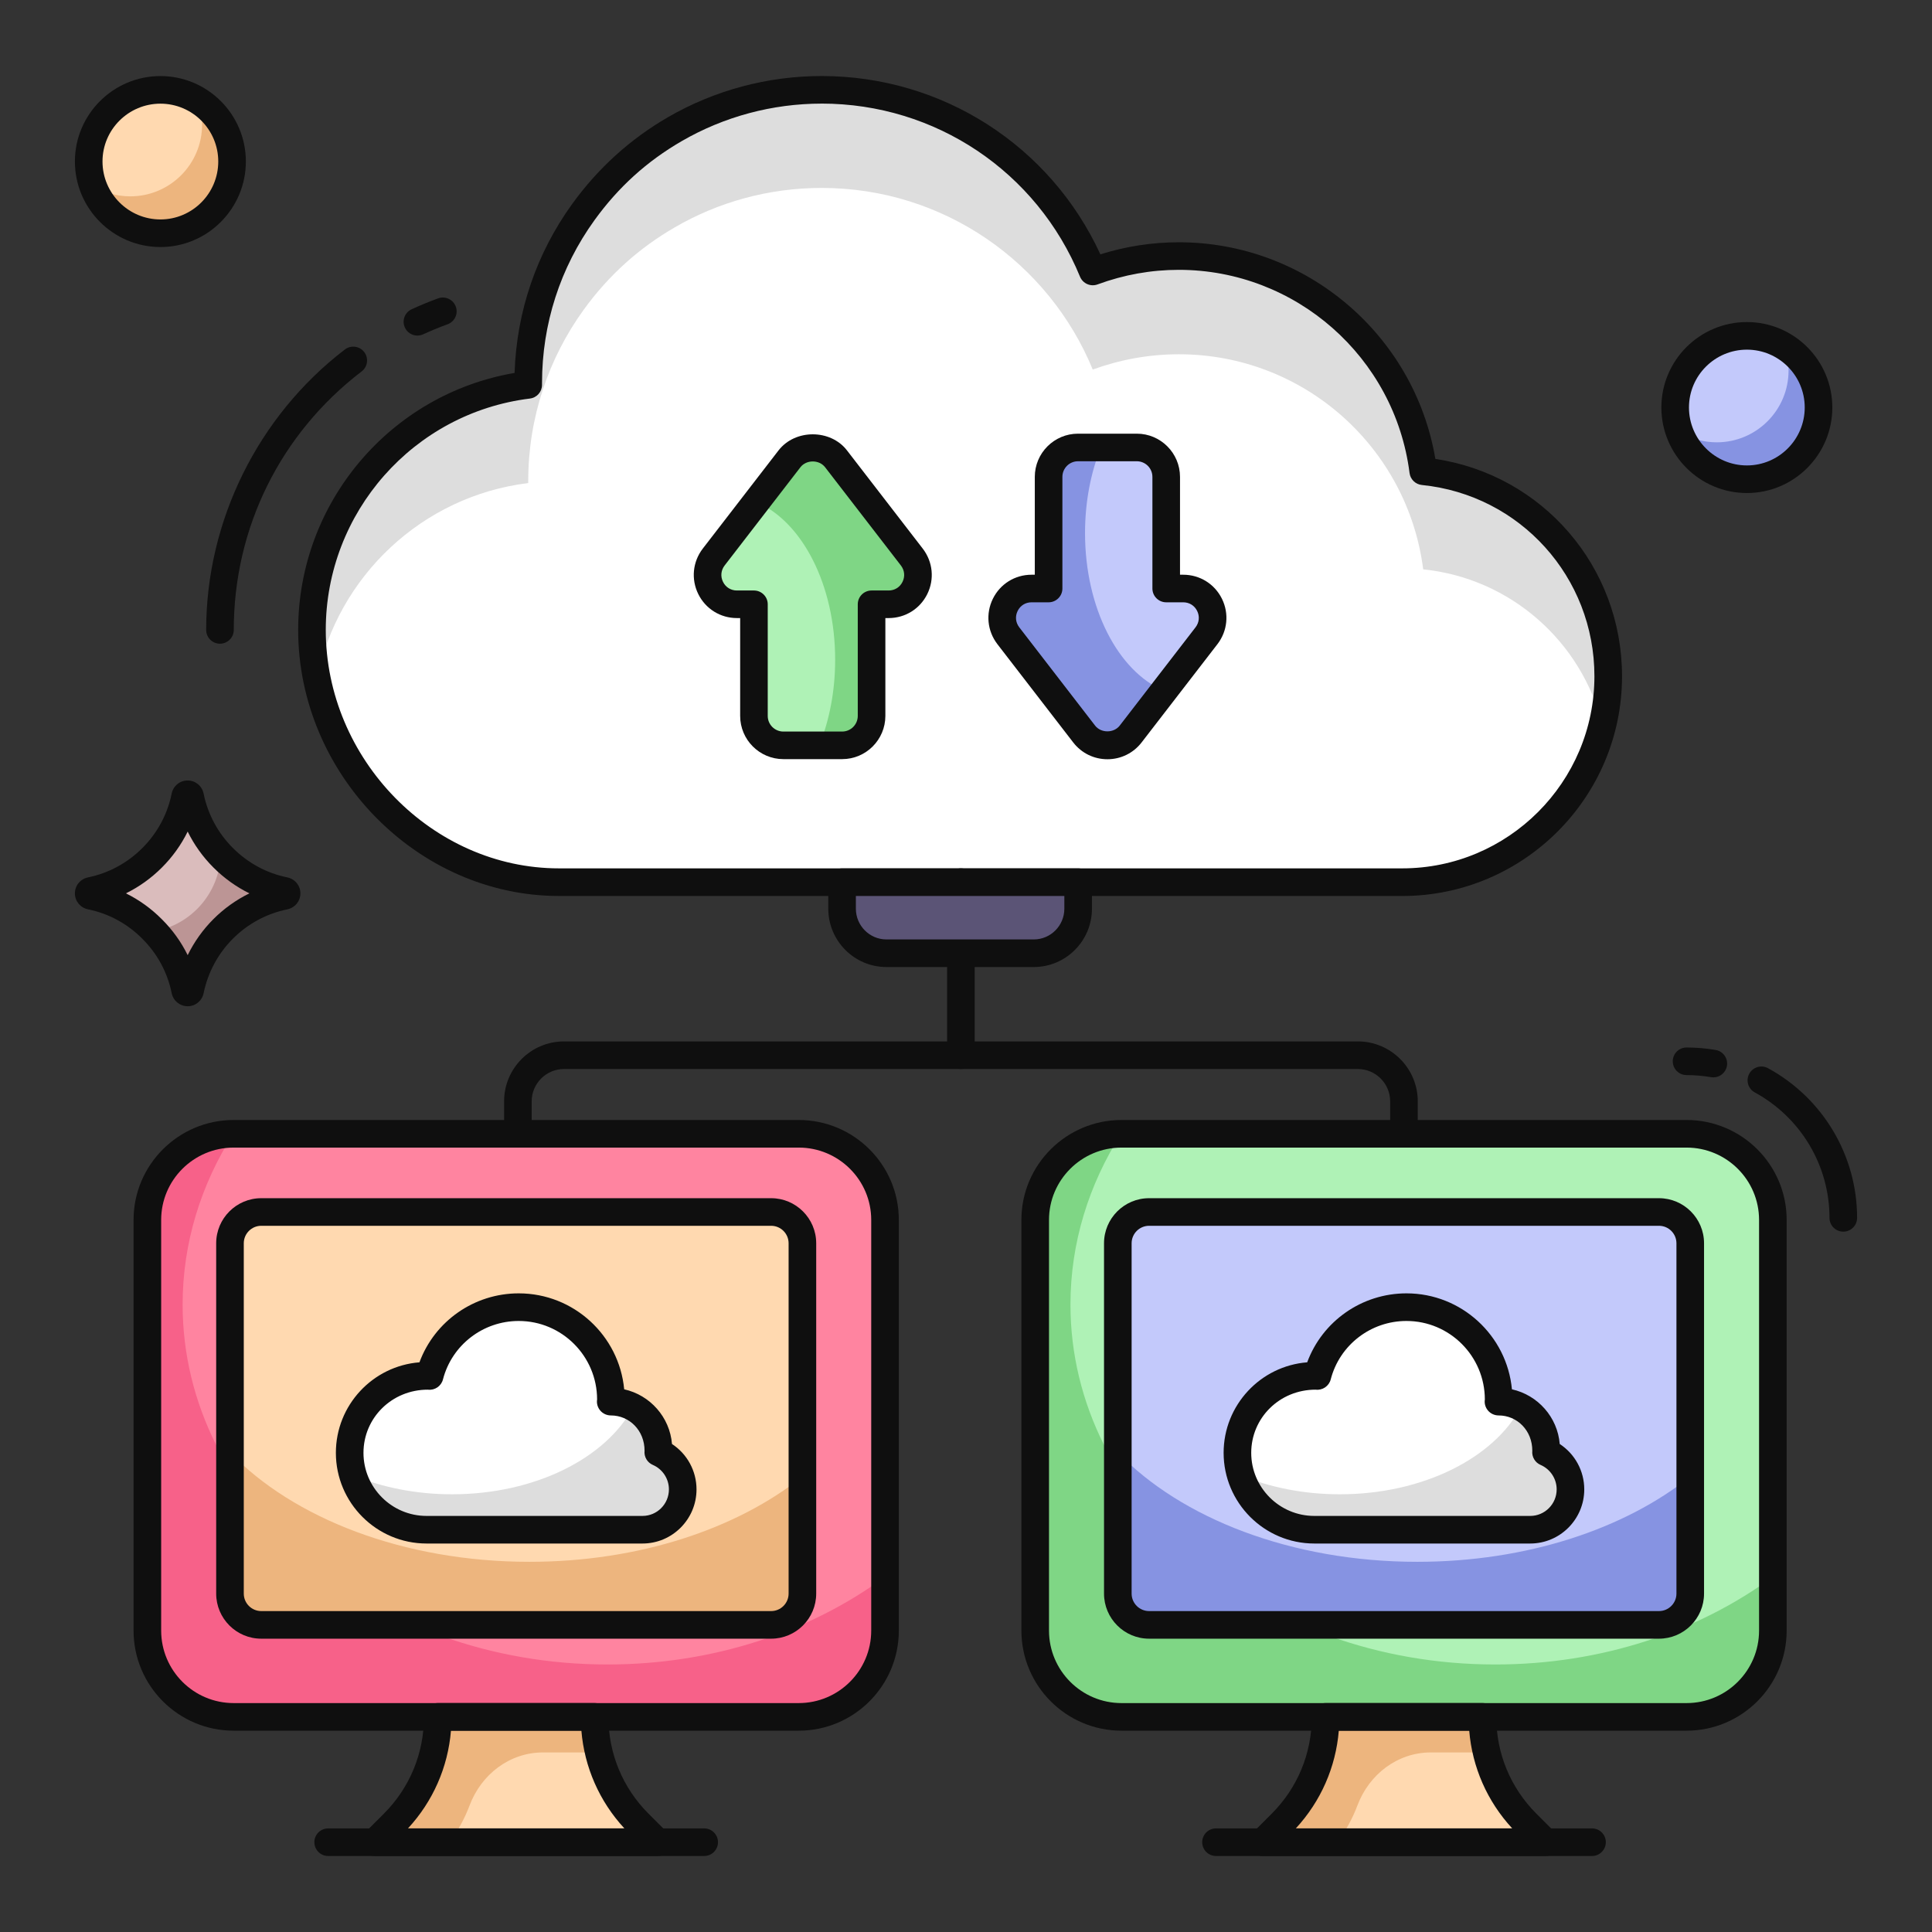 <svg xmlns="http://www.w3.org/2000/svg" id="Layer_1" viewBox="0 0 105 105"><rect x="0" y="0" width="105" height="105" fill="#333333" stroke="none"/><g><g><g><path d="m36.68 7.017c2.337-1.353 5.066-2.136 7.973-2.136 6.653 0 12.356 4.082 14.738 9.874 1.454-.537 3.03-.839 4.674-.839 6.821 0 12.446 5.099 13.285 11.697 5.647.57 10.053 5.345 10.053 11.138 0 6.184-5.01 11.193-11.193 11.193h-45.836c-7.403 0-13.419-6.296-13.419-13.71 0-6.844 5.133-12.502 11.753-13.318v-.101c0-3.466 1.107-6.676 2.997-9.292 1.403-1.943 3.081-3.411 4.976-4.506z" fill="#fff"></path></g><g><path d="m87.408 36.754c0 .92-.11 1.81-.32 2.66-1.11-4.53-4.99-7.99-9.74-8.47-.84-6.6-6.46-11.69-13.28-11.69-1.65 0-3.22.3-4.68.83-2.38-5.79-8.08-9.87-14.73-9.87-2.91 0-5.64.78-7.98 2.14-1.89 1.09-3.57 2.56-4.97 4.5-1.89 2.62-3 5.83-3 9.3v.1c-5.74.7-10.36 5.05-11.49 10.66-.17-.87-.26-1.77-.26-2.68 0-6.84 5.13-12.5 11.75-13.32v-.1c0-3.46 1.11-6.67 3-9.29 1.4-1.94 3.08-3.41 4.97-4.51 2.34-1.35 5.07-2.13 7.98-2.13 6.65 0 12.35 4.08 14.73 9.87 1.46-.54 3.03-.84 4.68-.84 6.82 0 12.44 5.1 13.28 11.7 5.65.57 10.06 5.34 10.06 11.14z" fill="#ddd"></path></g><g><g><path d="m22.687 18.239c-.284 0-.555-.162-.682-.437-.173-.376-.009-.822.368-.995.469-.216.948-.413 1.438-.592.388-.141.819.059.961.448.142.389-.059.82-.448.961-.451.164-.892.346-1.324.544-.102.047-.208.069-.313.069z" fill="#0f0f0f"></path></g><g><path d="m11.955 34.984c-.414 0-.75-.336-.75-.75 0-5.93 2.818-11.627 7.538-15.24.329-.252.799-.189 1.052.14.251.329.189.8-.14 1.051-4.417 3.381-6.95 8.501-6.95 14.049-0.0.414-.336.75-.75.75z" fill="#0f0f0f"></path></g></g><g><path d="m76.21 48.694h-45.836c-7.68 0-14.169-6.622-14.169-14.459 0-6.924 5.012-12.816 11.762-13.967.107-3.324 1.183-6.488 3.13-9.183 1.404-1.943 3.156-3.53 5.208-4.717 2.528-1.463 5.415-2.236 8.349-2.236 6.556 0 12.427 3.78 15.15 9.691 1.384-.435 2.814-.656 4.263-.656 6.907 0 12.8 5.021 13.942 11.774 5.824.873 10.145 5.851 10.145 11.811 0 6.586-5.358 11.943-11.943 11.943zm-31.557-43.063c-2.67 0-5.298.704-7.597 2.035-0 0-0 0-0.0 0-1.895 1.095-3.446 2.5-4.744 4.296-1.867 2.586-2.854 5.647-2.854 8.853v.101c0 .379-.282.698-.658.744-6.325.78-11.095 6.185-11.095 12.574 0 7.025 5.802 12.959 12.669 12.959h45.836c5.758 0 10.443-4.685 10.443-10.443 0-5.384-4.032-9.852-9.378-10.392-.348-.035-.625-.305-.669-.652-.8-6.294-6.191-11.041-12.54-11.041-1.505 0-2.991.267-4.415.792-.378.14-.799-.045-.954-.418-2.35-5.716-7.863-9.409-14.044-9.409zm-7.973 1.386h.01z" fill="#0f0f0f"></path></g><g><g><path d="m48.099 66.299v22.32c0 2.59-2.1 4.69-4.69 4.69h-30.71c-2.59 0-4.69-2.1-4.69-4.69v-22.32c0-2.59 2.1-4.68 4.69-4.68h30.71c2.59 0 4.69 2.09 4.69 4.68z" fill="#0f0f0f"></path></g><g><path d="m43.609 67.569v19.04c0 .94-.76 1.7-1.7 1.7h-27.71c-.94 0-1.7-.76-1.7-1.7v-19.04c0-.94.76-1.7 1.7-1.7h27.71c.94 0 1.7.76 1.7 1.7z" fill="#0f0f0f"></path></g><g><path d="m20.373 100.119 1.017-1.017c1.537-1.537 2.401-3.622 2.401-5.796v-0h8.526v0c0 2.174.864 4.258 2.401 5.796l1.017 1.017z" fill="#0f0f0f"></path></g><g><path d="m48.099 66.299v22.32c0 2.59-2.1 4.69-4.69 4.69h-30.71c-2.59 0-4.69-2.1-4.69-4.69v-22.32c0-2.59 2.1-4.68 4.69-4.68h30.71c2.59 0 4.69 2.09 4.69 4.68z" fill="#0f0f0f"></path></g><g><path d="m43.609 67.569v19.04c0 .94-.76 1.7-1.7 1.7h-27.71c-.94 0-1.7-.76-1.7-1.7v-19.04c0-.94.76-1.7 1.7-1.7h27.71c.94 0 1.7.76 1.7 1.7z" fill="#0f0f0f"></path></g><g><path d="m20.373 100.119 1.017-1.017c1.537-1.537 2.401-3.622 2.401-5.796v-0h8.526v0c0 2.174.864 4.258 2.401 5.796l1.017 1.017z" fill="#0f0f0f"></path></g><g><path d="m48.099 66.299v22.32c0 2.59-2.1 4.69-4.69 4.69h-30.71c-2.59 0-4.69-2.1-4.69-4.69v-22.32c0-2.59 2.1-4.68 4.69-4.68h30.71c2.59 0 4.69 2.09 4.69 4.68z" fill="#ff84a0"></path></g><g><path d="m48.095 85.701v2.92c0 2.59-2.1 4.69-4.69 4.69h-30.71c-2.59 0-4.69-2.1-4.69-4.69v-22.32c0-2.58 2.09-4.67 4.67-4.68-1.75 2.76-2.75 5.92-2.75 9.28 0 10.8 10.34 19.56 23.09 19.56 5.76 0 11.04-1.79 15.08-4.76z" fill="#f76189"></path></g><g><path d="m43.609 67.569v19.04c0 .94-.76 1.7-1.7 1.7h-27.71c-.94 0-1.7-.76-1.7-1.7v-19.04c0-.94.76-1.7 1.7-1.7h27.71c.94 0 1.7.76 1.7 1.7z" fill="#ffd9b0"></path></g><g><path d="m43.605 80.251v6.36c0 .94-.76 1.7-1.7 1.7h-27.71c-.94 0-1.7-.76-1.7-1.7v-7.68c3.43 3.58 9.44 5.95 16.28 5.95 5.96 0 11.29-1.8 14.83-4.63z" fill="#edb57e"></path></g><g><path d="m20.373 100.119 1.017-1.017c1.537-1.537 2.401-3.622 2.401-5.796v-0h8.526v0c0 2.174.864 4.258 2.401 5.796l1.017 1.017z" fill="#ffd9b0"></path></g><g><path d="m32.555 95.241h-3.043c-1.812 0-3.352 1.185-3.991 2.881-.268.712-.636 1.385-1.096 1.998h-4.05l1.01-1.02c1.54-1.54 2.41-3.62 2.41-5.79h8.52c0.0.65.08 1.3.24 1.93z" fill="#edb57e"></path></g><g><g><path d="m38.271 100.869h-20.436c-.414 0-.75-.336-.75-.75s.336-.75.75-.75h20.436c.414 0 .75.336.75.75s-.336.75-.75.75z" fill="#0f0f0f"></path></g></g><g><path d="m43.409 94.059h-30.71c-3 0-5.44-2.44-5.44-5.44v-22.32c0-2.994 2.44-5.43 5.44-5.43h30.71c3 0 5.44 2.436 5.44 5.43v22.32c0 3-2.44 5.44-5.44 5.44zm-30.71-31.69c-2.172 0-3.94 1.763-3.94 3.93v22.32c0 2.173 1.768 3.94 3.94 3.94h30.71c2.172 0 3.94-1.767 3.94-3.94v-22.32c0-2.167-1.768-3.93-3.94-3.93h-30.71z" fill="#0f0f0f"></path></g><g><path d="m41.909 89.059h-27.71c-1.351 0-2.45-1.099-2.45-2.45v-19.04c0-1.351 1.099-2.45 2.45-2.45h27.71c1.351 0 2.45 1.099 2.45 2.45v19.04c0 1.351-1.099 2.45-2.45 2.45zm-27.71-22.44c-.524 0-.95.426-.95.95v19.04c0 .524.426.95.95.95h27.71c.523 0 .95-.426.95-.95v-19.04c0-.524-.426-.95-.95-.95z" fill="#0f0f0f"></path></g><g><path d="m35.734 100.869h-15.361c-.303 0-.577-.183-.693-.463s-.052-.603.163-.817l1.017-1.017c1.406-1.406 2.181-3.276 2.181-5.265 0-.414.336-.75.75-.75h8.526c.414 0 .75.336.75.75 0 1.989.774 3.859 2.181 5.265l1.017 1.017c.214.214.279.537.163.817s-.39.463-.693.463zm-13.561-1.5h11.76c-1.359-1.473-2.172-3.326-2.336-5.312h-7.088c-.164 1.987-.977 3.84-2.336 5.312z" fill="#0f0f0f"></path></g></g><g><g><path d="m96.351 66.299v22.32c0 2.59-2.1 4.69-4.69 4.69h-30.71c-2.59 0-4.69-2.1-4.69-4.69v-22.32c0-2.59 2.1-4.68 4.69-4.68h30.71c2.59 0 4.69 2.09 4.69 4.68z" fill="#0f0f0f"></path></g><g><path d="m91.861 67.569v19.04c0 .94-.76 1.7-1.7 1.7h-27.71c-.94 0-1.7-.76-1.7-1.7v-19.04c0-.94.76-1.7 1.7-1.7h27.71c.94 0 1.7.76 1.7 1.7z" fill="#0f0f0f"></path></g><g><path d="m68.625 100.119 1.017-1.017c1.537-1.537 2.401-3.622 2.401-5.796v-0h8.526v0c0 2.174.864 4.258 2.401 5.796l1.017 1.017z" fill="#0f0f0f"></path></g><g><path d="m96.351 66.299v22.32c0 2.59-2.1 4.69-4.69 4.69h-30.71c-2.59 0-4.69-2.1-4.69-4.69v-22.32c0-2.59 2.1-4.68 4.69-4.68h30.71c2.59 0 4.69 2.09 4.69 4.68z" fill="#0f0f0f"></path></g><g><path d="m91.861 67.569v19.04c0 .94-.76 1.7-1.7 1.7h-27.71c-.94 0-1.7-.76-1.7-1.7v-19.04c0-.94.76-1.7 1.7-1.7h27.71c.94 0 1.7.76 1.7 1.7z" fill="#0f0f0f"></path></g><g><path d="m68.625 100.119 1.017-1.017c1.537-1.537 2.401-3.622 2.401-5.796v-0h8.526v0c0 2.174.864 4.258 2.401 5.796l1.017 1.017z" fill="#0f0f0f"></path></g><g><path d="m96.351 66.299v22.32c0 2.59-2.1 4.69-4.69 4.69h-30.71c-2.59 0-4.69-2.1-4.69-4.69v-22.32c0-2.59 2.1-4.68 4.69-4.68h30.71c2.59 0 4.69 2.09 4.69 4.68z" fill="#aff2b6"></path></g><g><path d="m96.347 85.701v2.92c0 2.59-2.1 4.69-4.69 4.69h-30.71c-2.59 0-4.69-2.1-4.69-4.69v-22.32c0-2.58 2.09-4.67 4.67-4.68-1.75 2.76-2.75 5.92-2.75 9.28 0 10.8 10.34 19.56 23.09 19.56 5.76 0 11.04-1.79 15.08-4.76z" fill="#7fd685"></path></g><g><path d="m91.861 67.569v19.04c0 .94-.76 1.7-1.7 1.7h-27.71c-.94 0-1.7-.76-1.7-1.7v-19.04c0-.94.76-1.7 1.7-1.7h27.71c.94 0 1.7.76 1.7 1.7z" fill="#c3c9fb"></path></g><g><path d="m91.857 80.251v6.36c0 .94-.76 1.7-1.7 1.7h-27.71c-.94 0-1.7-.76-1.7-1.7v-7.68c3.43 3.58 9.44 5.95 16.28 5.95 5.96 0 11.29-1.8 14.83-4.63z" fill="#8693e2"></path></g><g><path d="m68.625 100.119 1.017-1.017c1.537-1.537 2.401-3.622 2.401-5.796v-0h8.526v0c0 2.174.864 4.258 2.401 5.796l1.017 1.017z" fill="#ffd9b0"></path></g><g><path d="m80.807 95.241h-3.043c-1.812 0-3.352 1.185-3.991 2.881-.268.712-.636 1.385-1.096 1.998h-4.05l1.01-1.02c1.54-1.54 2.41-3.62 2.41-5.79h8.52c-0.0.65.08 1.3.24 1.93z" fill="#edb57e"></path></g><g><g><path d="m86.523 100.869h-20.436c-.414 0-.75-.336-.75-.75s.336-.75.75-.75h20.436c.414 0 .75.336.75.75s-.336.75-.75.75z" fill="#0f0f0f"></path></g></g><g><path d="m100.179 66.938c-.414 0-.75-.336-.75-.75 0-2.84-1.556-5.452-4.06-6.817-.364-.198-.498-.654-.3-1.017.199-.364.655-.498 1.018-.3 2.987 1.628 4.842 4.745 4.842 8.134 0 .414-.336.75-.75.75z" fill="#0f0f0f"></path></g><g><path d="m93.116 58.553c-.042 0-.085-.004-.128-.011-.436-.075-.882-.113-1.327-.113-.414 0-.75-.336-.75-.75s.336-.75.75-.75c.53 0 1.062.045 1.582.135.408.07.682.458.612.866-.063.365-.38.623-.738.623z" fill="#0f0f0f"></path></g><g><path d="m91.661 94.059h-30.71c-3 0-5.44-2.44-5.44-5.44v-22.32c0-2.994 2.44-5.43 5.44-5.43h30.71c3 0 5.44 2.436 5.44 5.43v22.32c0 3-2.44 5.44-5.44 5.44zm-30.71-31.69c-2.172 0-3.94 1.763-3.94 3.93v22.32c0 2.173 1.768 3.94 3.94 3.94h30.71c2.172 0 3.94-1.767 3.94-3.94v-22.32c0-2.167-1.768-3.93-3.94-3.93h-30.71z" fill="#0f0f0f"></path></g><g><path d="m90.161 89.059h-27.71c-1.351 0-2.45-1.099-2.45-2.45v-19.04c0-1.351 1.099-2.45 2.45-2.45h27.71c1.351 0 2.45 1.099 2.45 2.45v19.04c0 1.351-1.099 2.45-2.45 2.45zm-27.71-22.44c-.524 0-.95.426-.95.95v19.04c0 .524.426.95.95.95h27.71c.523 0 .95-.426.95-.95v-19.04c0-.524-.426-.95-.95-.95z" fill="#0f0f0f"></path></g><g><path d="m83.986 100.869h-15.361c-.303 0-.577-.183-.693-.463s-.052-.603.163-.817l1.017-1.017c1.406-1.406 2.181-3.276 2.181-5.265 0-.414.336-.75.75-.75h8.527c.414 0 .75.336.75.75 0 1.989.774 3.859 2.181 5.265l1.017 1.017c.214.214.279.537.163.817s-.39.463-.693.463zm-13.561-1.5h11.76c-1.359-1.472-2.172-3.326-2.336-5.312h-7.088c-.164 1.987-.977 3.84-2.336 5.312z" fill="#0f0f0f"></path></g></g><g><g><path d="m37.104 80.945c0 1.209-.976 2.192-2.185 2.192-1.089 0-10.123 0-11.737 0-2.311 0-4.178-1.873-4.178-4.178 0-2.312 1.866-4.185 4.178-4.185.053 0 .113 0 .166.007.558-2.159 2.517-3.74 4.842-3.74 2.77 0 5.008 2.238 5.008 5.008 0 .04 0 .086-.007.126h.007c1.428 0 2.584 1.156 2.584 2.577 0 .06 0 .113-.007.173.784.339 1.328 1.116 1.328 2.019z" fill="#fff"></path></g><g><path d="m37.105 80.941c0 1.21-.98 2.2-2.19 2.2h-11.73c-1.88 0-3.48-1.25-4-2.96 1.57.65 3.41 1.03 5.38 1.03 4.52 0 8.37-1.97 9.84-4.73.23.12.44.27.62.45.47.47.76 1.11.76 1.82 0 .06 0 .12-.01.17.78.34 1.33 1.12 1.33 2.02z" fill="#ddd"></path></g><g><path d="m34.919 83.887h-11.737c-2.717 0-4.928-2.211-4.928-4.928 0-2.591 2.004-4.721 4.542-4.92.825-2.233 2.967-3.748 5.395-3.748 2.992 0 5.458 2.293 5.732 5.215 1.406.313 2.478 1.51 2.598 2.972.823.539 1.333 1.461 1.333 2.467 0 1.622-1.317 2.942-2.935 2.942zm-11.665-8.362c-1.964 0-3.5 1.54-3.5 3.434 0 1.89 1.538 3.428 3.428 3.428h11.737c.792 0 1.435-.647 1.435-1.442 0-.578-.344-1.101-.876-1.331-.301-.13-.483-.441-.448-.768.002-1.101-.821-1.92-1.832-1.92-.22 0-.431-.096-.574-.263s-.208-.388-.173-.605c-.003-2.356-1.913-4.266-4.261-4.266-1.94 0-3.633 1.306-4.116 3.177-.094.365-.445.602-.818.557-0-0-.001-0-.001-0z" fill="#0f0f0f"></path></g></g><g><g><path d="m85.351 80.945c0 1.209-.976 2.192-2.185 2.192-1.089 0-10.123 0-11.737 0-2.312 0-4.178-1.873-4.178-4.178 0-2.312 1.866-4.185 4.178-4.185.053 0 .113 0 .166.007.558-2.159 2.517-3.74 4.842-3.74 2.77 0 5.008 2.238 5.008 5.008 0 .04 0 .086-.007.126h.007c1.428 0 2.584 1.156 2.584 2.577 0 .06 0 .113-.007.173.784.339 1.328 1.116 1.328 2.019z" fill="#fff"></path></g><g><path d="m85.352 80.941c0 1.21-.98 2.2-2.19 2.2h-11.73c-1.88 0-3.48-1.25-4-2.96 1.57.65 3.41 1.03 5.38 1.03 4.52 0 8.37-1.97 9.84-4.73.23.12.44.27.62.45.47.47.76 1.11.76 1.82 0 .06 0 .12-.01.17.78.34 1.33 1.12 1.33 2.02z" fill="#ddd"></path></g><g><path d="m83.166 83.887h-11.737c-2.717 0-4.928-2.211-4.928-4.928 0-2.591 2.004-4.721 4.542-4.92.825-2.233 2.967-3.748 5.395-3.748 2.992 0 5.458 2.293 5.732 5.215 1.406.313 2.478 1.51 2.598 2.972.823.539 1.333 1.461 1.333 2.467 0 1.622-1.317 2.942-2.935 2.942zm-11.665-8.362c-1.964 0-3.5 1.54-3.5 3.434 0 1.89 1.538 3.428 3.428 3.428h11.737c.792 0 1.435-.647 1.435-1.442 0-.578-.344-1.101-.876-1.331-.301-.13-.483-.441-.448-.768.002-1.101-.821-1.92-1.832-1.92-.22 0-.431-.096-.574-.263s-.208-.388-.173-.605c-.003-2.356-1.913-4.266-4.261-4.266-1.94 0-3.633 1.306-4.116 3.177-.094.365-.446.602-.818.557-0-0-.001-0-.001-0z" fill="#0f0f0f"></path></g></g><g><path d="m76.302 62.369c-.414 0-.75-.336-.75-.75v-1.763c0-.969-.789-1.758-1.758-1.758h-43.14c-.97 0-1.758.789-1.758 1.758v1.763c0 .414-.336.75-.75.75s-.75-.336-.75-.75v-1.763c0-1.797 1.461-3.258 3.258-3.258h43.14c1.797 0 3.258 1.462 3.258 3.258v1.763c0 .414-.336.75-.75.75z" fill="#0f0f0f"></path></g><g><path d="m52.223 58.098c-.414 0-.75-.336-.75-.75v-9.404c0-.414.336-.75.75-.75s.75.336.75.75v9.404c0 .414-.336.75-.75.75z" fill="#0f0f0f"></path></g><g><path d="m58.595 47.946v1.44c0 1.34-1.08 2.42-2.41 2.42h-8.01c-1.33 0-2.41-1.08-2.41-2.42v-1.44z" fill="#5b5476"></path></g><g><path d="m56.185 52.556h-8.01c-1.742 0-3.16-1.422-3.16-3.17v-1.44c0-.414.336-.75.75-.75h12.83c.414 0 .75.336.75.75v1.44c0 1.748-1.417 3.17-3.16 3.17zm-9.67-3.86v.69c0 .921.745 1.67 1.66 1.67h8.01c.916 0 1.66-.749 1.66-1.67v-.69z" fill="#0f0f0f"></path></g><g><g><g><path d="m38.787 30.276 4.123-5.344c.641-.825 1.883-.825 2.525 0l4.123 5.344c.804 1.048.061 2.565-1.262 2.565h-.927v6.067c0 .886-.713 1.599-1.598 1.599h-3.197c-.886 0-1.598-.713-1.598-1.599v-6.067h-.927c-1.323 0-2.066-1.517-1.262-2.565z" fill="#aff2b6"></path></g><g><path d="m41.103 27.283 1.799-2.346c.653-.829 1.888-.829 2.54 0l4.11 5.345c.811 1.04.071 2.557-1.252 2.557h-.935v6.068c0 .882-.706 1.605-1.588 1.605h-1.252c.547-1.358.864-2.946.864-4.656 0-4.076-1.799-7.515-4.286-8.573z" fill="#7fd685"></path></g><g><path d="m45.771 41.257h-3.197c-1.295 0-2.348-1.054-2.348-2.349v-5.317h-.176c-.898 0-1.703-.5-2.1-1.305-.398-.807-.306-1.752.242-2.467 0-.001.001-.001.001-.002l4.123-5.344c.9-1.159 2.813-1.157 3.71-.002l4.125 5.347c.549.716.643 1.661.245 2.468-.397.805-1.202 1.305-2.101 1.305h-.177v5.317c-0 1.295-1.053 2.349-2.348 2.349zm-6.39-10.523c-.2.261-.232.594-.087.889.145.294.427.469.755.469h.926c.414 0 .75.336.75.75v6.067c0 .468.38.849.848.849h3.197c.467 0 .848-.381.848-.849v-6.067c0-.414.336-.75.75-.75h.927c.328 0 .61-.175.755-.469.146-.295.113-.628-.088-.89l-4.122-5.343c-.321-.414-1.014-.416-1.338.002z" fill="#0f0f0f"></path></g></g><g><g><path d="m65.571 34.549-4.123 5.344c-.641.825-1.883.825-2.525 0l-4.123-5.344c-.804-1.048-.061-2.565 1.262-2.565h.927v-6.067c0-.886.713-1.599 1.598-1.599h3.197c.886 0 1.598.713 1.598 1.599v6.067h.927c1.323 0 2.066 1.517 1.262 2.565z" fill="#c3c9fb"></path></g><g><path d="m63.255 37.542-1.799 2.346c-.653.829-1.888.829-2.54 0l-4.11-5.345c-.811-1.04-.071-2.557 1.252-2.557h.935v-6.068c0-.882.706-1.605 1.588-1.605h1.252c-.547 1.358-.864 2.946-.864 4.656 0 4.076 1.799 7.515 4.286 8.573z" fill="#8693e2"></path></g><g><path d="m60.185 41.263c-.73 0-1.406-.331-1.854-.908l-4.125-5.347c-.549-.716-.643-1.661-.245-2.468.397-.805 1.202-1.305 2.101-1.305h.177v-5.317c0-1.295 1.053-2.349 2.348-2.349h3.196c1.295 0 2.348 1.054 2.348 2.349v5.317h.177c.898 0 1.703.5 2.101 1.305.398.807.305 1.752-.243 2.467-0.0 0-.001.001-.001.001l-4.123 5.344c-.45.58-1.126.911-1.856.911zm-4.123-8.529c-.328 0-.61.175-.755.469-.146.295-.113.628.088.89l4.122 5.343c.321.414 1.014.416 1.338-.002l4.12-5.341c.201-.262.234-.594.088-.89-.145-.294-.427-.469-.755-.469h-.927c-.414 0-.75-.336-.75-.75v-6.067c0-.468-.38-.849-.848-.849h-3.196c-.468 0-.848.381-.848.849v6.067c0 .414-.336.75-.75.75zm9.508 1.815h.01z" fill="#0f0f0f"></path></g></g></g></g><g><g><path d="m15.462 48.686c-2.574.53-4.599 2.561-5.129 5.135-.032.153-.236.153-.268 0-.262-1.29-.901-2.44-1.801-3.334-.888-.894-2.037-1.539-3.328-1.801-.153-.032-.153-.236 0-.268 1.29-.262 2.44-.907 3.334-1.801.894-.894 1.533-2.044 1.795-3.334.032-.153.236-.153.268 0 .262 1.29.901 2.44 1.795 3.334.894.894 2.044 1.539 3.334 1.801.153.032.153.236 0 .268z" fill="#dabcbc"></path></g><g><path d="m15.464 48.682c-2.579.53-4.603 2.562-5.133 5.141-.035.148-.234.148-.269 0-.252-1.233-.834-2.336-1.667-3.205 1.997-.365 3.517-2.067 3.604-4.151.035.052.087.104.13.148.895.895 2.041 1.537 3.335 1.798.148.035.148.243 0 .269z" fill="#bc9595"></path></g><g><path d="m10.199 54.686c-.425 0-.782-.293-.869-.713-.228-1.123-.779-2.144-1.595-2.954-.815-.821-1.833-1.372-2.949-1.598-.422-.087-.715-.444-.715-.868-0-.424.292-.781.711-.869 1.118-.227 2.139-.779 2.957-1.597.813-.813 1.363-1.834 1.59-2.953.087-.423.444-.716.869-.716.424 0 .781.293.868.713.228 1.122.778 2.143 1.591 2.956.818.818 1.839 1.371 2.953 1.596.423.088.716.446.716.87-0.0.424-.294.781-.713.868l-0.0 0c-2.289.471-4.073 2.258-4.546 4.552-.087.42-.444.714-.868.714zm-3.354-6.134c.717.354 1.375.827 1.951 1.407.577.573 1.05 1.232 1.404 1.951.715-1.46 1.896-2.642 3.354-3.358-.717-.354-1.377-.826-1.956-1.406-.576-.575-1.046-1.234-1.398-1.951-.353.717-.823 1.375-1.399 1.951-.579.579-1.239 1.052-1.956 1.405zm8.617.134h.01zm-.152-.734c-.001 0-.002 0-.003 0.0.001-0.0.001-0.0.003-0z" fill="#0f0f0f"></path></g></g><g><g><path d="m98.833 22.145c0 2.156-1.744 3.9-3.892 3.9-2.156 0-3.899-1.744-3.899-3.9 0-2.148 1.744-3.892 3.899-3.892 2.148 0 3.892 1.744 3.892 3.892z" fill="#c3c9fb"></path></g><g><path d="m98.833 22.144c0 2.153-1.748 3.901-3.892 3.901-1.684 0-3.128-1.076-3.671-2.576.589.359 1.288.57 2.033.57 2.153 0 3.901-1.748 3.901-3.901 0-.451-.074-.892-.221-1.297 1.104.681 1.849 1.905 1.849 3.303z" fill="#8693e2"></path></g><g><path d="m94.941 26.795c-2.563 0-4.649-2.086-4.649-4.65 0-2.56 2.086-4.642 4.649-4.642 2.56 0 4.642 2.083 4.642 4.642 0 2.564-2.083 4.65-4.642 4.65zm0-7.792c-1.737 0-3.149 1.409-3.149 3.142 0 1.737 1.413 3.15 3.149 3.15 1.732 0 3.142-1.413 3.142-3.15 0-1.733-1.41-3.142-3.142-3.142z" fill="#0f0f0f"></path></g></g><g><g><path d="m12.613 8.776c0 2.156-1.744 3.9-3.892 3.9-2.156 0-3.9-1.744-3.9-3.9 0-2.148 1.744-3.892 3.9-3.892 2.148-0 3.892 1.744 3.892 3.892z" fill="#ffd9b0"></path></g><g><path d="m12.613 8.775c0 2.153-1.748 3.901-3.892 3.901-1.684 0-3.128-1.076-3.671-2.576.589.359 1.288.571 2.033.571 2.153 0 3.901-1.748 3.901-3.901 0-.451-.074-.892-.221-1.297 1.104.681 1.849 1.905 1.849 3.303z" fill="#edb57e"></path></g><g><path d="m8.72 13.426c-2.563 0-4.649-2.086-4.649-4.65 0-2.56 2.086-4.642 4.649-4.642 2.56 0 4.642 2.083 4.642 4.642 0 2.564-2.083 4.65-4.642 4.65zm0-7.792c-1.737 0-3.149 1.409-3.149 3.142 0 1.737 1.413 3.15 3.149 3.15 1.732 0 3.142-1.413 3.142-3.15 0-1.733-1.41-3.142-3.142-3.142z" fill="#0f0f0f"></path></g></g></g></svg>
